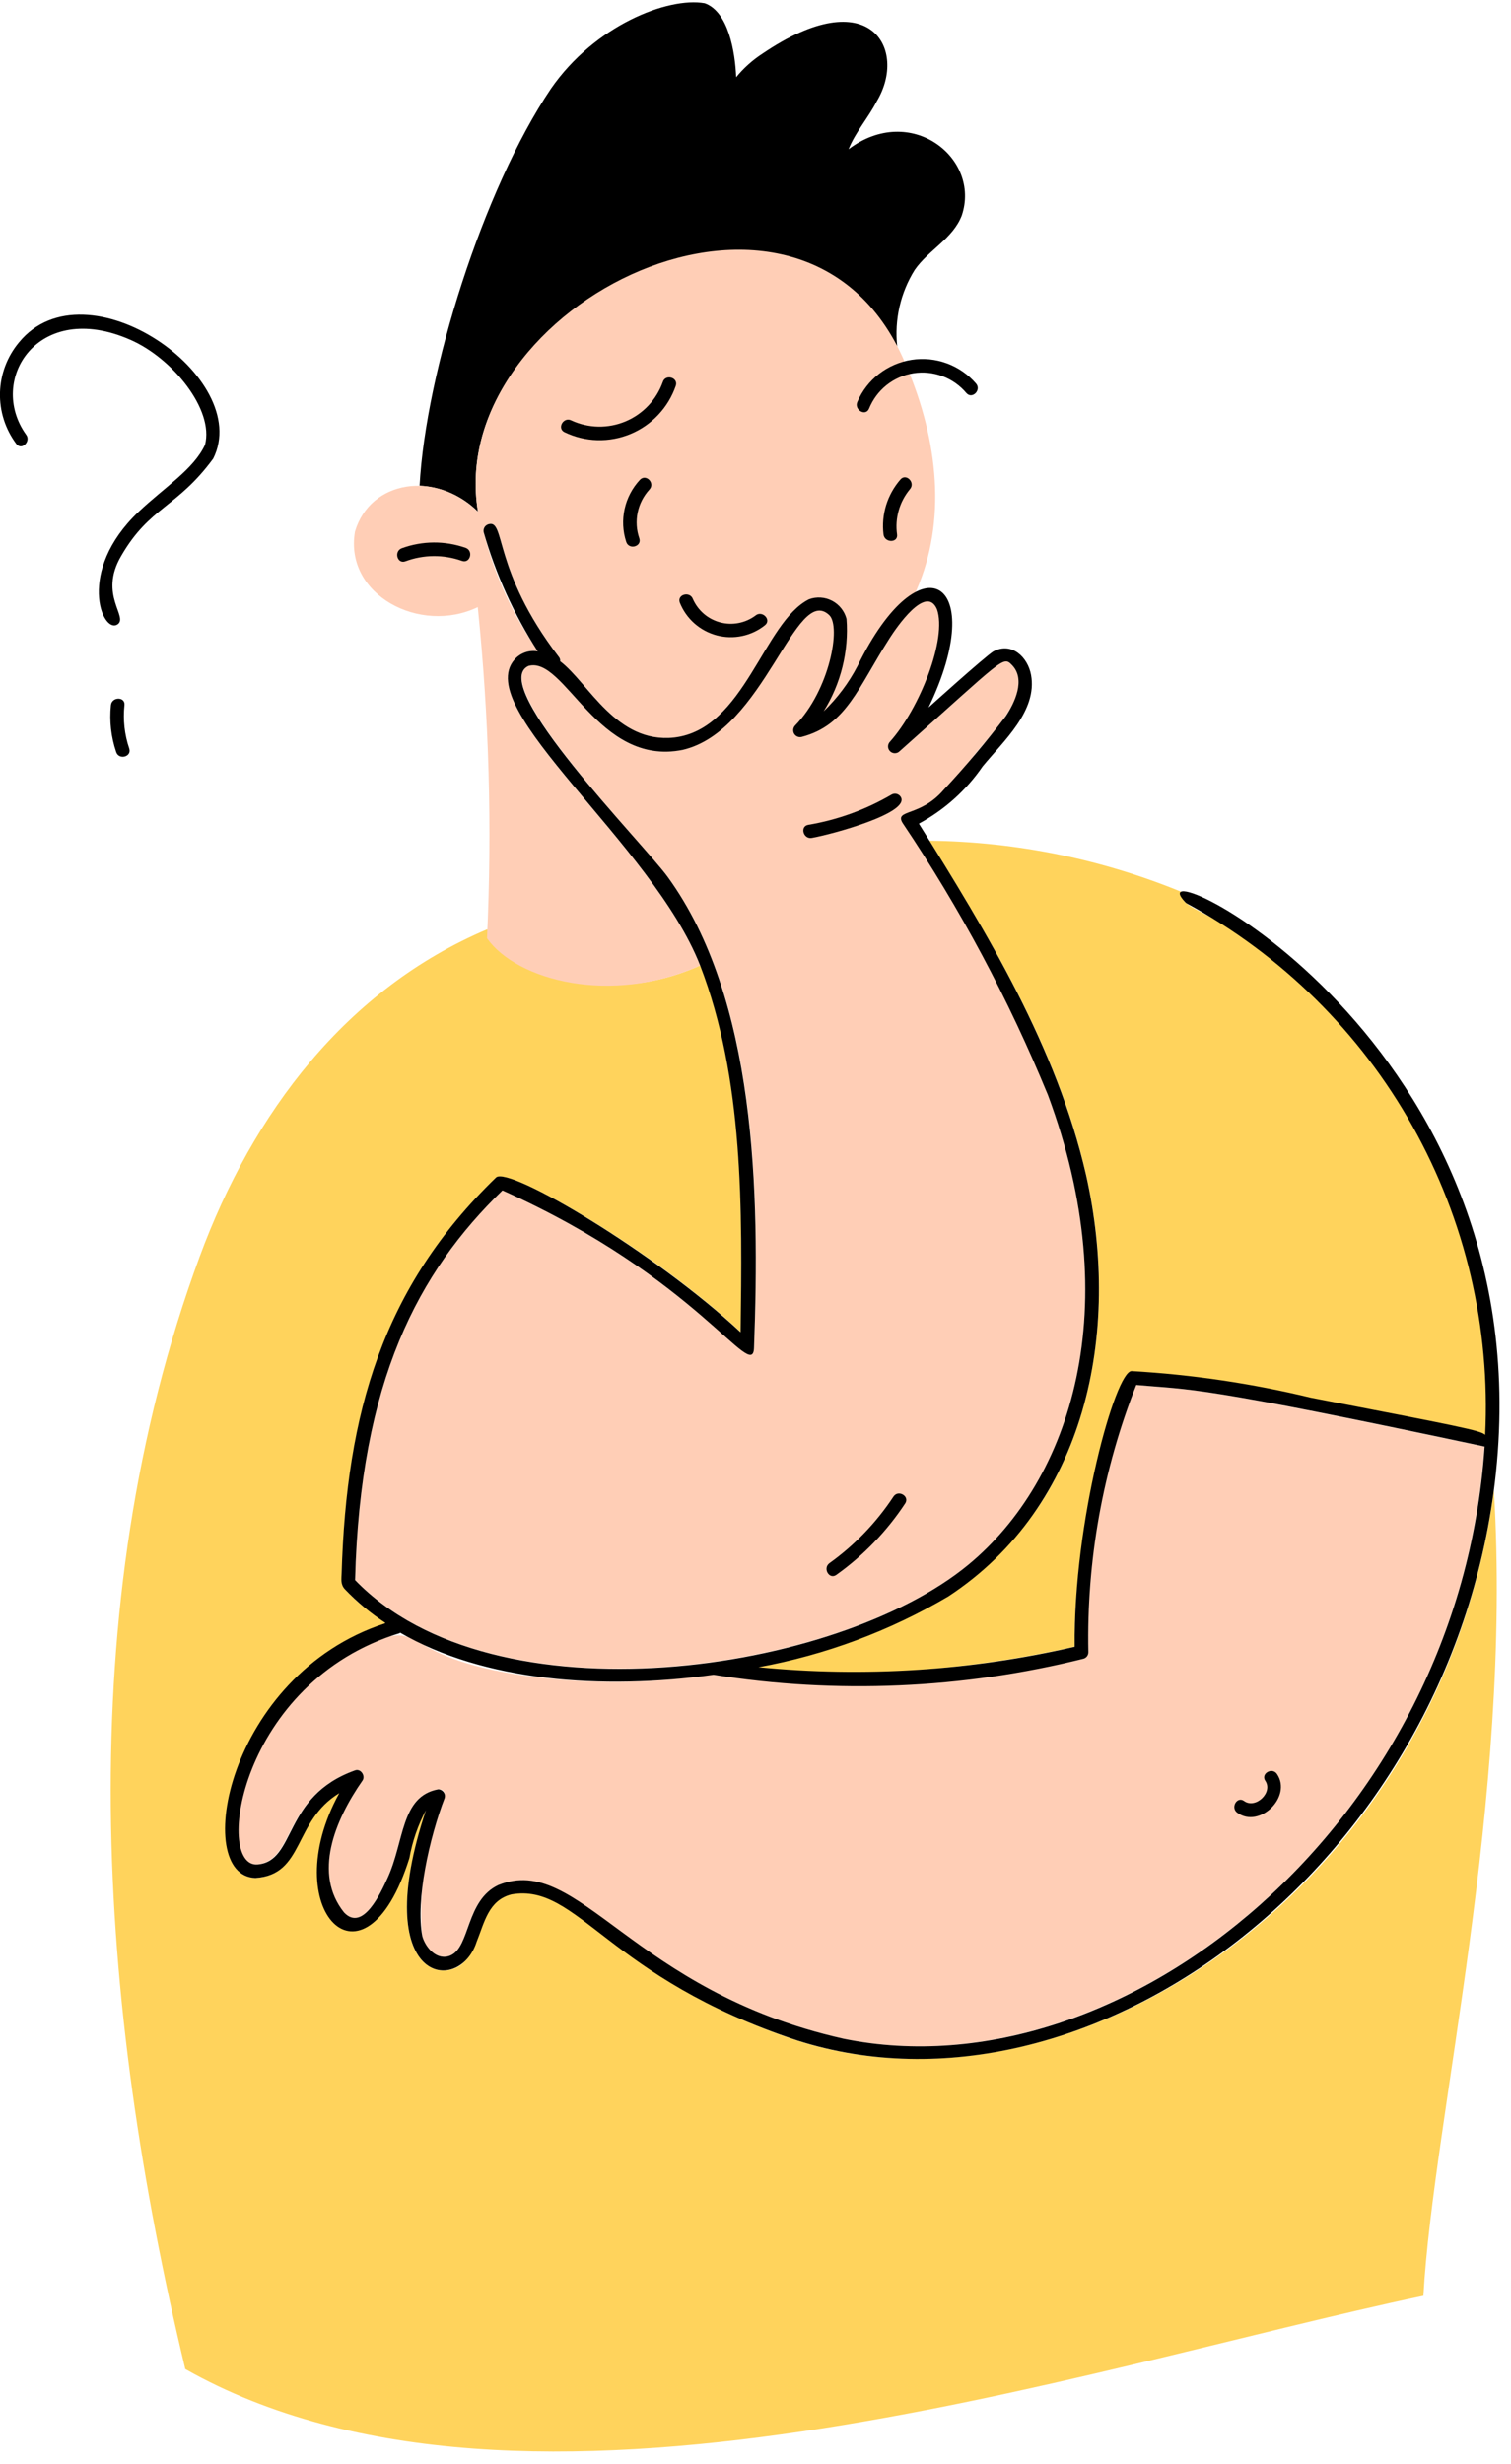 <svg width="73" height="119" viewBox="0 0 73 119" fill="none" xmlns="http://www.w3.org/2000/svg">
<path d="M52.467 56.727C53.636 61.856 53.253 67.526 50.636 72.02C47.623 77.156 41.781 79.477 35.906 80.586C41.267 81.063 46.67 80.704 51.92 79.521C51.849 73.362 54.091 66.496 54.817 66.489C57.614 66.752 57.373 66.297 71.908 69.38C72.437 63.953 69.987 56.002 66.443 51.198C61.248 44.16 56.322 44.05 57.274 43.152C53.351 41.514 49.149 40.647 44.898 40.597C48.041 45.651 51.124 50.841 52.467 56.727Z" fill="#FFD35C"/>
<path d="M38.55 98.553C29.371 95.535 27.875 90.721 24.639 91.283C22.94 91.712 23.532 93.949 22.217 94.927C20.718 95.846 18.339 94.169 20.584 87.424C19.834 88.44 19.865 90.647 18.086 92.551C17.936 92.752 17.734 92.908 17.502 93.002C17.27 93.096 17.016 93.124 16.768 93.083C16.521 93.043 16.29 92.935 16.099 92.772C15.909 92.609 15.767 92.397 15.689 92.159C14.62 89.283 17.64 85.38 16.065 86.565C14.167 88.093 14.617 90.545 12.345 90.688C9.375 90.611 11.471 82.347 17.04 79.237C19.959 77.772 18.952 79.22 16.673 76.747C16.456 76.511 16.506 76.274 16.515 75.966C16.745 68.295 18.458 62.202 23.976 56.859C24.54 56.333 31.453 60.285 35.789 64.336C35.869 58.377 35.946 52.105 33.833 46.622C28.579 48.981 23.952 46.322 23.544 44.876C16.742 47.756 12.208 53.736 9.644 60.692C3.358 77.741 4.719 96.735 8.951 114.405C25.301 123.655 52.142 114.366 68.767 110.866C69.248 102.275 73.084 86.99 72.173 71.969C69.612 91.123 51.985 102.812 38.55 98.553Z" fill="#FFD35C"/>
<path d="M40.996 7.208C41.322 6.388 41.952 5.682 42.352 4.902C43.869 2.394 42.052 -0.949 36.835 2.592C36.356 2.903 35.927 3.287 35.566 3.73C35.516 2.515 35.195 0.563 34.045 0.157C32.271 -0.156 28.73 1.225 26.613 4.289C23.331 9.16 20.567 18.007 20.271 23.454C21.334 23.512 22.338 23.959 23.092 24.71C21.466 14.871 38.043 6.789 43.346 16.731C43.206 15.439 43.503 14.137 44.191 13.035C44.852 12.076 46.034 11.531 46.465 10.406C47.399 7.63 43.993 4.949 40.996 7.208Z" fill="black"/>
<path d="M16.988 79.757C11.251 82.966 10.35 90.164 12.437 90.037C14.295 89.838 13.643 86.741 17.147 85.494C17.421 85.394 17.655 85.744 17.517 85.975C16.145 87.936 15.128 90.496 16.617 92.355C17.532 93.324 18.404 91.365 18.707 90.716C19.538 88.935 19.346 86.746 21.165 86.41C21.843 86.41 21.265 87.121 20.806 88.971C20.398 90.444 20.259 91.979 20.398 93.502C20.553 94.058 21.112 94.701 21.753 94.434C22.713 94.029 22.494 91.774 24.071 91.033C27.897 89.485 30.596 96.183 40.754 98.455C54.193 101.197 70.485 88.123 71.715 69.857C57.59 66.875 57.845 67.15 54.886 66.882C53.268 70.988 52.482 75.374 52.573 79.787C52.573 79.858 52.549 79.928 52.506 79.985C52.463 80.042 52.402 80.084 52.334 80.103C46.443 81.502 40.339 81.76 34.352 80.863C31.2 81.351 27.992 81.343 24.843 80.839C18.76 79.835 20.805 77.885 16.988 79.757Z" fill="#FFCEB6"/>
<path d="M23.528 45.313C24.966 47.345 29.514 48.563 33.826 46.627C31.529 40.745 22.75 34.239 24.861 31.854C25.001 31.694 25.18 31.573 25.381 31.504C25.581 31.435 25.797 31.42 26.005 31.46C24.787 29.719 23.894 27.772 23.372 25.712C23.352 25.627 23.366 25.538 23.412 25.464C23.457 25.39 23.53 25.337 23.615 25.317C24.454 25.117 23.777 27.526 27.011 31.737C27.034 31.765 27.05 31.797 27.06 31.831C27.069 31.865 27.072 31.901 27.067 31.937C28.5 33.042 29.785 35.927 32.581 35.62C35.962 35.22 36.917 30.017 39.094 28.942C39.274 28.877 39.465 28.85 39.656 28.863C39.847 28.876 40.033 28.928 40.202 29.017C40.372 29.106 40.521 29.229 40.641 29.378C40.76 29.527 40.847 29.7 40.896 29.885C40.925 31.572 40.464 33.232 39.568 34.663C41.449 33.059 42.403 29.787 44.122 28.841C45.721 25.501 45.388 21.634 43.949 18.058C43.496 18.124 43.072 18.317 42.723 18.614C42.375 18.912 42.118 19.301 41.981 19.738C41.814 20.123 41.376 19.77 41.542 19.387C41.727 18.921 42.018 18.503 42.391 18.167C42.764 17.831 43.21 17.586 43.694 17.451C38.81 6.106 21.433 14.678 23.091 24.714C21.059 22.706 17.896 23.171 17.151 25.666C16.615 28.731 20.301 30.661 23.082 29.32C23.628 34.633 23.777 39.978 23.528 45.313Z" fill="#FFCEB6"/>
<path d="M30.914 23.173C30.546 23.568 30.291 24.055 30.175 24.582C30.059 25.109 30.086 25.657 30.254 26.17C30.387 26.57 31.02 26.397 30.886 25.997C30.747 25.596 30.72 25.165 30.806 24.75C30.893 24.335 31.09 23.951 31.376 23.639C31.662 23.327 31.206 22.865 30.914 23.173ZM43.339 25.811C43.284 25.422 43.311 25.026 43.419 24.649C43.526 24.272 43.712 23.921 43.964 23.62C44.234 23.301 43.774 22.837 43.5 23.158C43.186 23.519 42.951 23.941 42.81 24.398C42.67 24.855 42.627 25.336 42.685 25.811C42.738 26.223 43.394 26.228 43.339 25.811ZM27.27 20.87C27.766 21.109 28.307 21.241 28.858 21.256C29.408 21.271 29.956 21.169 30.464 20.957C30.973 20.746 31.43 20.428 31.807 20.026C32.184 19.625 32.471 19.148 32.65 18.627C32.776 18.227 32.143 18.051 32.02 18.453C31.868 18.877 31.629 19.265 31.319 19.592C31.009 19.919 30.634 20.178 30.219 20.352C29.803 20.526 29.356 20.612 28.905 20.604C28.455 20.595 28.011 20.493 27.602 20.304C27.227 20.111 26.893 20.682 27.27 20.87ZM41.42 19.409C41.253 19.791 41.82 20.125 41.984 19.739C42.163 19.293 42.453 18.901 42.828 18.601C43.203 18.301 43.649 18.104 44.123 18.027C44.596 17.951 45.082 18 45.532 18.167C45.981 18.335 46.38 18.616 46.689 18.983C46.968 19.299 47.429 18.835 47.151 18.52C46.772 18.081 46.287 17.747 45.743 17.547C45.199 17.347 44.612 17.289 44.039 17.378C43.467 17.467 42.926 17.7 42.467 18.055C42.009 18.41 41.649 18.876 41.42 19.409ZM36.959 30.191C37.285 29.924 36.816 29.458 36.496 29.729C36.255 29.908 35.977 30.03 35.682 30.087C35.387 30.144 35.083 30.134 34.793 30.057C34.503 29.98 34.233 29.839 34.005 29.644C33.777 29.448 33.596 29.204 33.475 28.93C33.332 28.537 32.699 28.706 32.843 29.103C32.996 29.488 33.238 29.831 33.547 30.105C33.857 30.379 34.227 30.577 34.627 30.683C35.028 30.789 35.447 30.799 35.852 30.714C36.257 30.629 36.636 30.45 36.959 30.191ZM22.495 26.456C21.496 26.106 20.407 26.113 19.412 26.476C19.02 26.621 19.189 27.253 19.586 27.107C20.466 26.779 21.435 26.772 22.32 27.087C22.715 27.227 22.89 26.595 22.495 26.456Z" fill="black"/>
<path d="M41.166 33.771C40.506 34.861 38.62 35.892 38.335 35.342C38.219 34.87 40.207 33.994 40.521 30.902C40.782 28.304 38.552 29.174 37.234 31.852C36.245 33.595 34.919 35.766 32.972 36.214C28.83 37.033 27.321 31.649 25.528 32.159C23.556 33.087 31.158 40.834 32.26 42.348C36.544 48.242 36.712 57.482 36.429 65.071C36.383 66.738 33.5 61.616 24.275 57.484C20.192 61.444 17.399 66.693 17.155 76.302C23.927 83.309 40.532 80.738 46.791 75.557C51.747 71.461 54.446 63.141 50.627 52.88C47.33 43.984 43.388 40.199 43.816 39.556C44.294 39.278 44.738 39.456 47.213 36.285C47.921 35.415 50.033 33.297 48.89 32.122C48.437 31.654 48.496 31.8 43.46 36.278C43.397 36.333 43.316 36.362 43.233 36.36C43.149 36.357 43.07 36.323 43.011 36.264C42.952 36.205 42.918 36.126 42.915 36.042C42.913 35.959 42.942 35.877 42.997 35.815C46.436 32.147 46.126 25.899 42.978 30.82C42.36 31.792 41.84 32.83 41.166 33.771Z" fill="#FFCEB6"/>
<path d="M1.253 20.979C-0.616 18.352 1.83 14.444 6.298 16.41C8.328 17.293 10.349 19.78 9.905 21.479C9.354 22.669 7.95 23.525 6.691 24.72C3.673 27.583 4.942 30.614 5.669 30.159C6.232 29.805 4.75 28.74 5.849 26.856C7.221 24.473 8.558 24.52 10.301 22.146C12.257 18.244 4.153 12.592 0.919 16.532C0.347 17.216 0.023 18.073 -0.001 18.964C-0.024 19.855 0.255 20.728 0.791 21.441C1.055 21.77 1.515 21.303 1.253 20.979ZM5.359 34.053C5.279 34.818 5.366 35.591 5.613 36.319C5.747 36.719 6.379 36.546 6.243 36.145C6.015 35.473 5.937 34.759 6.013 34.053C6.057 33.635 5.403 33.638 5.359 34.053ZM61.695 85.671C61.461 85.322 60.895 85.65 61.13 86C61.512 86.567 60.653 87.372 60.105 86.973C59.764 86.726 59.437 87.294 59.775 87.539C60.852 88.32 62.433 86.766 61.695 85.671ZM43.164 72.274C42.34 73.525 41.292 74.614 40.074 75.487C39.735 75.73 40.06 76.298 40.405 76.052C41.716 75.117 42.843 73.948 43.73 72.604C43.962 72.252 43.394 71.924 43.164 72.274Z" fill="black"/>
<path d="M57.263 43.571C57.287 43.597 57.316 43.618 57.347 43.634C61.919 46.123 65.696 49.851 68.244 54.39C70.792 58.93 72.008 64.096 71.751 69.295C71.587 69.084 70.383 68.859 63.335 67.497C60.49 66.809 57.589 66.379 54.667 66.212C53.889 66.22 51.852 73.498 51.92 79.525C46.915 80.679 41.755 81.012 36.643 80.511C39.876 79.921 42.98 78.765 45.811 77.096C52.441 72.747 54.202 64.435 52.467 56.731C51.044 50.551 47.706 45.082 44.393 39.775C45.626 39.112 46.683 38.164 47.474 37.01C48.473 35.791 50.127 34.332 49.812 32.593C49.656 31.735 48.877 30.985 47.991 31.458C47.563 31.725 44.758 34.255 44.858 34.17C47.805 28.062 44.496 25.888 41.425 32.172C41.002 32.982 40.45 33.718 39.791 34.351C40.626 33.018 41.014 31.453 40.897 29.885C40.848 29.699 40.761 29.526 40.641 29.375C40.521 29.225 40.372 29.102 40.202 29.013C40.032 28.924 39.845 28.871 39.654 28.858C39.462 28.845 39.27 28.872 39.089 28.938C36.878 30.037 35.984 35.213 32.576 35.616C29.769 35.923 28.455 32.996 27.062 31.933C27.067 31.897 27.065 31.861 27.055 31.827C27.045 31.793 27.029 31.761 27.006 31.733C23.761 27.501 24.444 25.049 23.59 25.32C23.511 25.345 23.444 25.398 23.403 25.47C23.362 25.542 23.35 25.627 23.369 25.708C23.954 27.741 24.833 29.677 25.979 31.455C25.774 31.419 25.563 31.436 25.367 31.506C25.171 31.575 24.996 31.693 24.859 31.85C22.752 34.231 31.523 40.741 33.824 46.623C35.941 52.117 35.859 58.397 35.78 64.337C31.647 60.478 24.57 56.292 23.966 56.86C18.472 62.172 16.738 68.253 16.505 75.967C16.496 76.275 16.446 76.512 16.663 76.748C17.251 77.364 17.909 77.91 18.623 78.375C18.595 78.375 18.58 78.382 18.6 78.395C10.941 80.892 9.234 90.609 12.34 90.689C14.715 90.54 14.157 87.949 16.392 86.593C13.295 92.203 17.609 96.666 19.778 89.731C19.923 88.922 20.192 88.141 20.577 87.416C17.786 95.808 22.188 96.396 23.026 93.776C23.403 92.847 23.594 91.766 24.711 91.484C27.944 90.92 29.321 95.51 38.543 98.545C52.536 102.982 69.942 90.266 72.217 71.611C74.8 50.077 54.468 40.616 57.263 43.571ZM17.155 76.305C17.4 66.679 20.207 61.433 24.275 57.487C33.699 61.706 36.381 66.831 36.429 65.073C36.707 57.581 36.536 48.235 32.26 42.351C31.069 40.712 23.531 33.097 25.528 32.161C27.288 31.662 28.865 37.029 32.972 36.216C36.94 35.305 38.427 28.151 40.065 29.708C40.637 30.258 40.088 33.318 38.412 35.041C38.363 35.093 38.332 35.159 38.324 35.23C38.316 35.301 38.331 35.372 38.367 35.434C38.403 35.495 38.458 35.544 38.523 35.571C38.589 35.599 38.662 35.605 38.731 35.588C40.896 35.022 41.449 33.215 42.98 30.82C43.288 30.337 44.74 28.188 45.267 29.421C45.767 30.834 44.427 34.228 42.998 35.815C42.968 35.845 42.944 35.882 42.928 35.921C42.911 35.961 42.903 36.004 42.903 36.047C42.903 36.09 42.911 36.133 42.928 36.173C42.945 36.213 42.969 36.249 42.999 36.279C43.03 36.31 43.066 36.334 43.106 36.35C43.146 36.367 43.189 36.375 43.232 36.375C43.275 36.375 43.318 36.366 43.358 36.35C43.397 36.333 43.434 36.309 43.464 36.278C48.529 31.775 48.448 31.663 48.895 32.122C49.563 32.812 49.021 33.941 48.588 34.588C47.652 35.819 46.656 37.002 45.601 38.132C44.464 39.464 43.211 39.068 43.603 39.739C46.384 43.869 48.737 48.272 50.627 52.88C54.441 63.131 51.755 71.452 46.791 75.557C40.441 80.811 23.887 83.275 17.155 76.305ZM40.759 98.455C30.5 96.157 27.971 89.456 24.075 91.032C22.498 91.773 22.721 94.029 21.758 94.434C21.115 94.704 20.559 94.058 20.402 93.502C20.075 91.745 20.737 88.782 21.484 86.823C21.497 86.775 21.499 86.724 21.489 86.675C21.48 86.626 21.459 86.579 21.429 86.539C21.398 86.499 21.359 86.467 21.314 86.444C21.269 86.422 21.22 86.41 21.169 86.41C19.348 86.746 19.544 88.931 18.712 90.716C18.412 91.365 17.535 93.324 16.622 92.355C15.129 90.494 16.153 87.93 17.521 85.974C17.66 85.744 17.421 85.392 17.151 85.494C13.638 86.746 14.326 89.88 12.441 90.037C10.333 90.212 11.565 81.218 19.327 78.862C19.327 78.85 19.315 78.843 19.31 78.831C23.353 81.19 29.083 81.628 34.471 80.876C40.419 81.82 46.497 81.557 52.342 80.103C52.411 80.084 52.472 80.043 52.516 79.986C52.559 79.928 52.582 79.858 52.582 79.787C52.49 75.374 53.276 70.987 54.895 66.882C57.61 67.126 57.72 66.882 71.724 69.856C70.502 87.987 54.32 101.224 40.759 98.455Z" fill="black"/>
<path d="M39.219 40.464C40.135 40.307 44.008 39.265 43.515 38.482C43.471 38.412 43.401 38.361 43.321 38.34C43.241 38.319 43.156 38.329 43.082 38.368C41.838 39.096 40.472 39.593 39.05 39.833C38.631 39.904 38.808 40.534 39.219 40.464Z" fill="black"/>
</svg>
